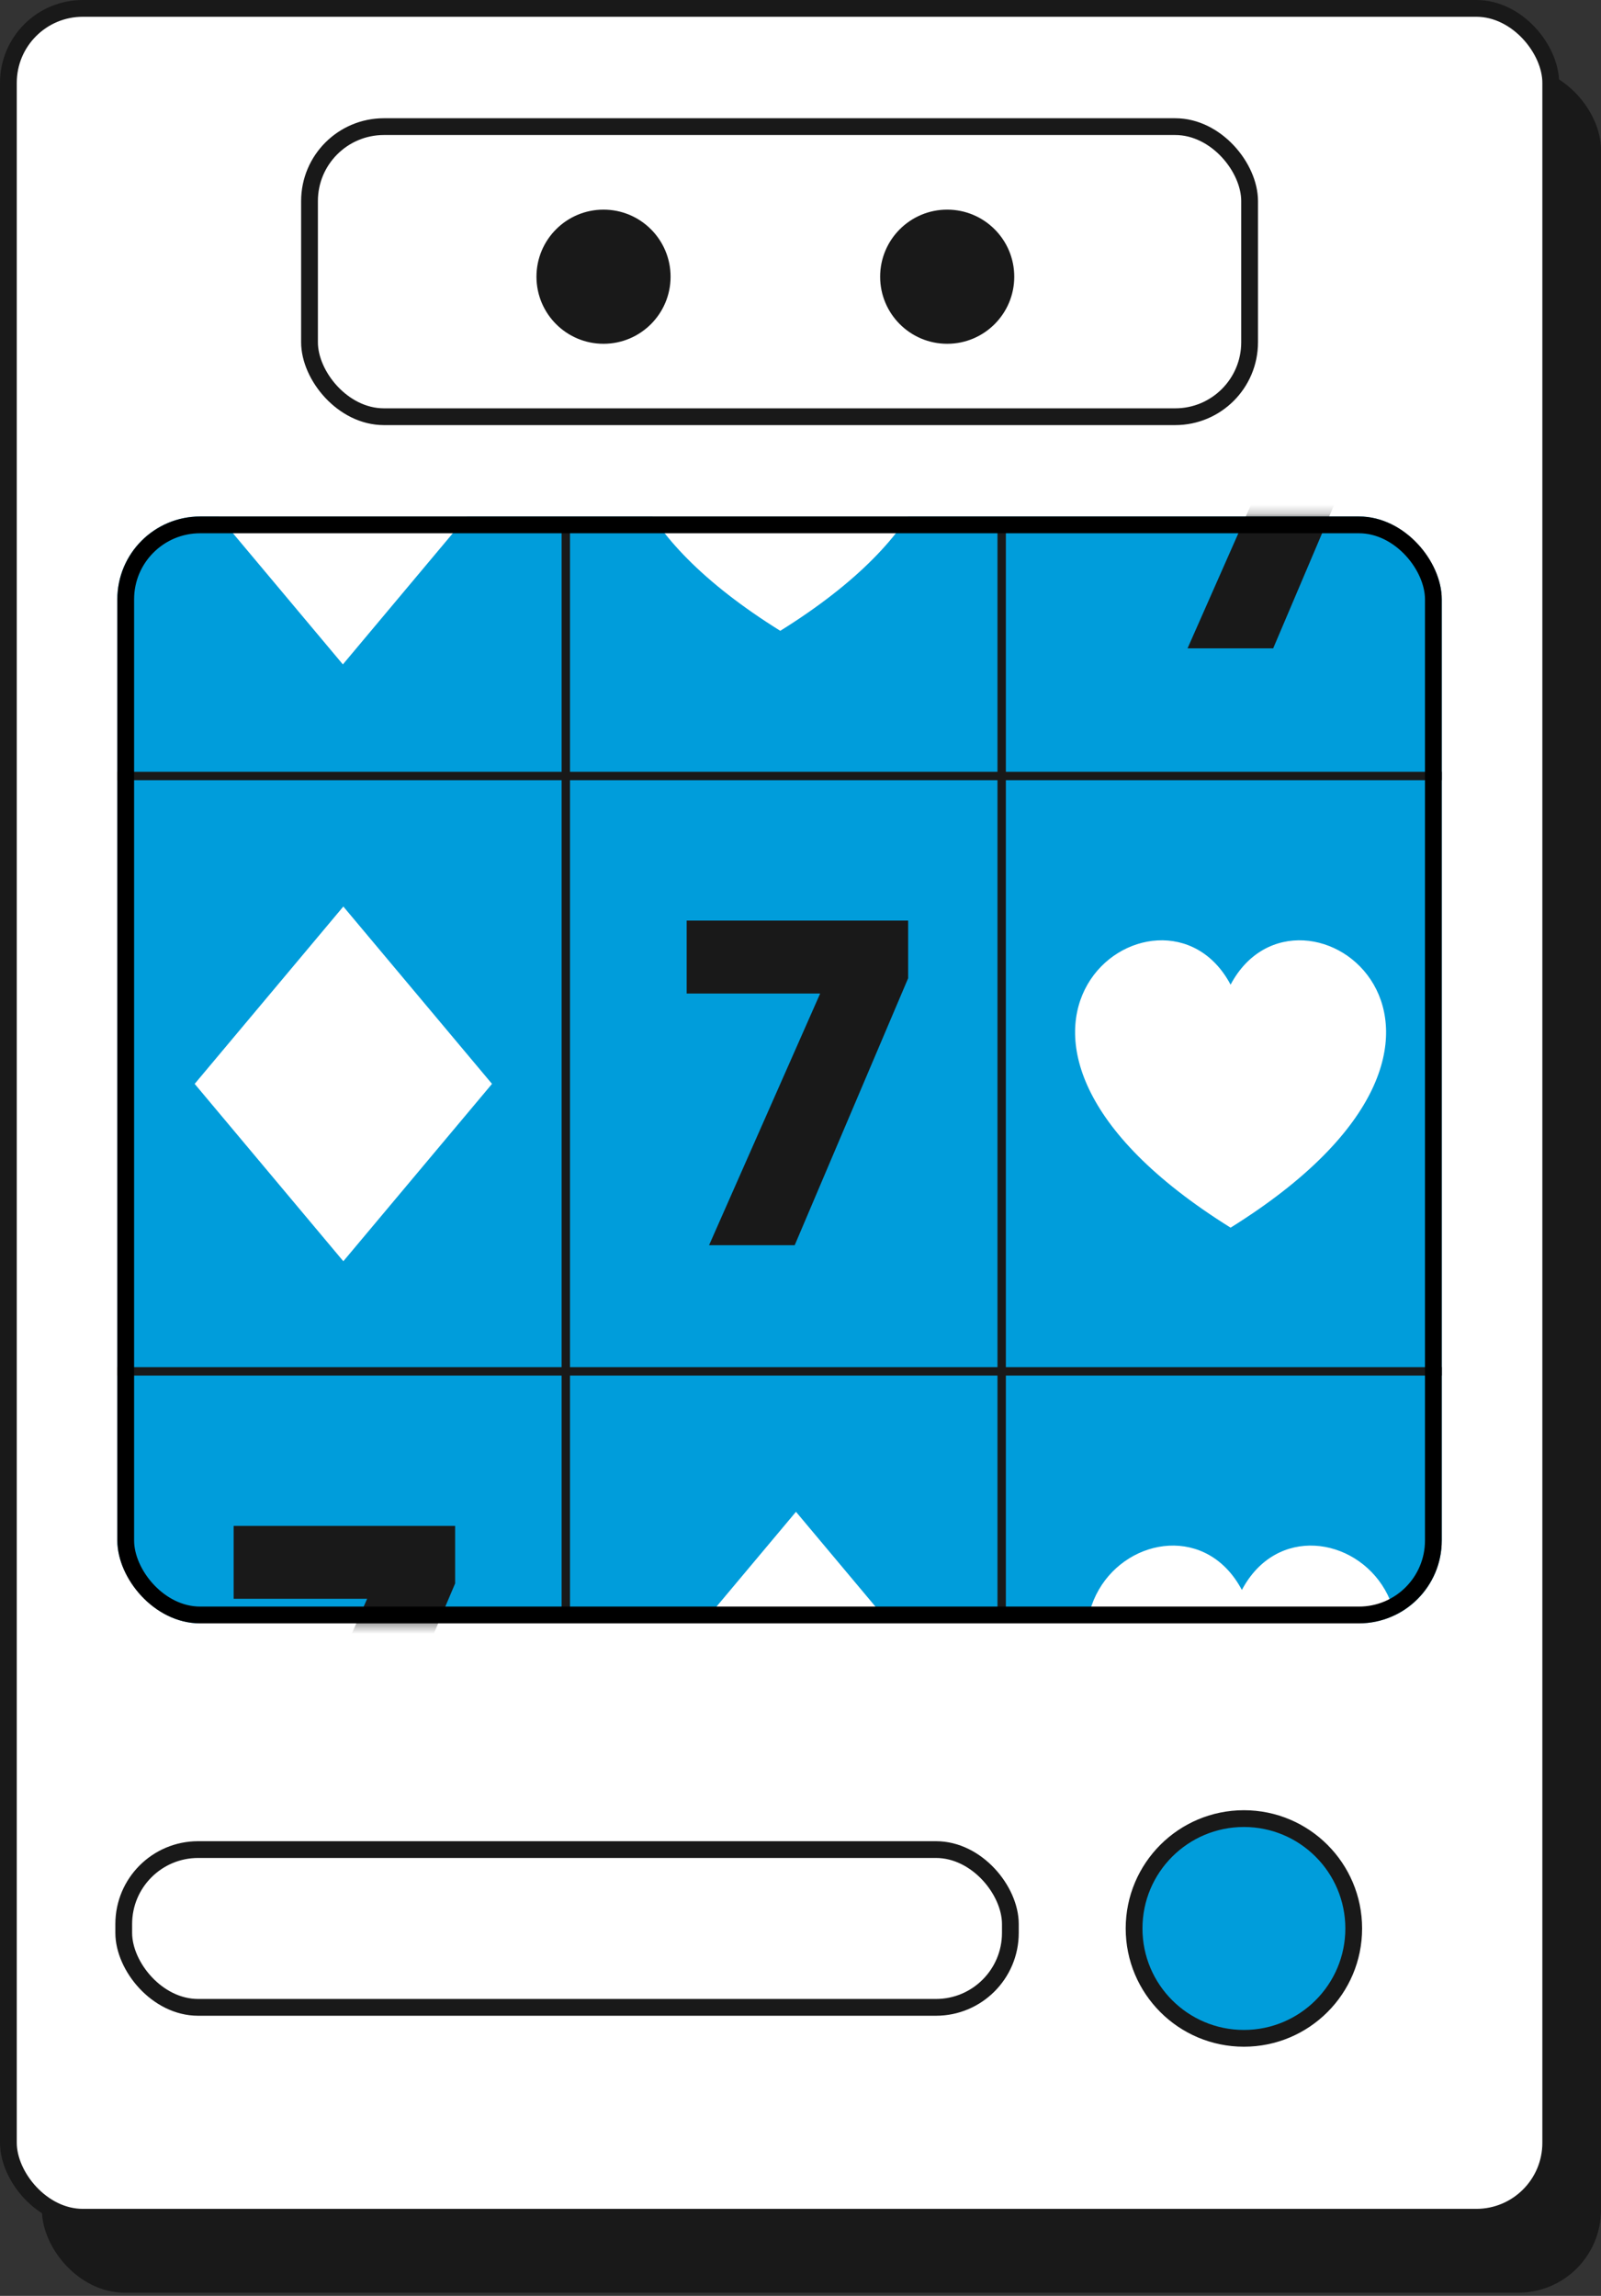 <svg width="173" height="248" viewBox="0 0 173 248" fill="none" xmlns="http://www.w3.org/2000/svg">
<rect x="0" y="0" width="173" height="248" fill="#333333" stroke="none"/>
<rect x="5.433" y="8.152" width="166.663" height="238.599" rx="8.04" fill="#191919" stroke="#191919" stroke-width="1.812"/>
<rect x="0.906" y="0.906" width="166.663" height="238.599" rx="8.04" fill="white" stroke="#191919" stroke-width="1.812"/>
<rect x="12.68" y="55.791" width="143.112" height="119.562" rx="8.946" fill="#009DDB"/>
<rect x="33.445" y="13.678" width="101.584" height="31.336" rx="8.04" fill="white" stroke="#191919" stroke-width="1.812"/>
<rect x="13.371" y="199.791" width="95.806" height="17.043" rx="8.04" fill="white" stroke="#191919" stroke-width="1.812"/>
<mask id="mask0_2165_1512" style="mask-type:alpha" maskUnits="userSpaceOnUse" x="12" y="55" width="144" height="121">
<rect x="13.798" y="56.914" width="140.876" height="117.326" rx="7.827" fill="white" stroke="#191919" stroke-width="2.236"/>
</mask>
<g mask="url(#mask0_2165_1512)">
<path d="M84.314 41.893C91.768 27.851 118.075 47.105 84.315 68.14L84.314 68.141L84.313 68.14C50.554 47.105 76.861 27.851 84.314 41.893Z" fill="white"/>
<path d="M20.984 52.61L37.05 33.452L53.114 52.61L37.05 71.769L20.984 52.61Z" fill="white"/>
<path d="M149.836 41.193L149.744 41.41L137.875 69.334L137.575 70.037H128.322L129.038 68.415L140.328 42.849H125.903V34.971H149.836V41.193Z" fill="#191919"/>
<path d="M134.193 171.746C141.646 157.704 167.954 176.958 134.194 197.993L134.193 197.994L134.192 197.993C100.433 176.958 126.74 157.704 134.193 171.746Z" fill="white"/>
<path d="M69.945 182.462L86.011 163.304L102.075 182.462L86.011 201.621L69.945 182.462Z" fill="white"/>
<path d="M49.18 171.045L49.088 171.262L37.219 199.187L36.919 199.89H27.666L28.382 198.268L39.672 172.702H25.247V164.824H49.18V171.045Z" fill="#191919"/>
</g>
<path d="M132.974 106.364C140.428 92.322 166.735 111.576 132.975 132.611L132.974 132.612L132.973 132.611C99.214 111.576 125.521 92.322 132.974 106.364Z" fill="white"/>
<path d="M21.035 117.08L37.099 97.922L53.165 117.08L37.099 136.239L21.035 117.08Z" fill="white"/>
<circle cx="102.352" cy="29.89" r="7.246" fill="#191919"/>
<circle cx="134.413" cy="208.312" r="11.867" fill="#009DDB" stroke="#191919" stroke-width="1.812"/>
<circle cx="65.215" cy="29.89" r="7.246" fill="#191919"/>
<line x1="108.238" y1="56.197" x2="108.238" y2="173.948" stroke="#191919" stroke-width="0.906"/>
<line x1="155.793" y1="83.823" x2="12.681" y2="83.823" stroke="#191919" stroke-width="0.906"/>
<line x1="155.793" y1="148.134" x2="12.681" y2="148.134" stroke="#191919" stroke-width="0.906"/>
<line x1="61.14" y1="56.197" x2="61.14" y2="173.948" stroke="#191919" stroke-width="0.906"/>
<path d="M98.133 105.663L98.041 105.88L86.172 133.805L85.872 134.508H76.619L77.335 132.886L88.625 107.319H74.2V99.442H98.133V105.663Z" fill="#191919"/>
<rect x="13.585" y="56.697" width="141.301" height="117.751" rx="8.04" stroke="black" stroke-width="1.812"/>
</svg>
